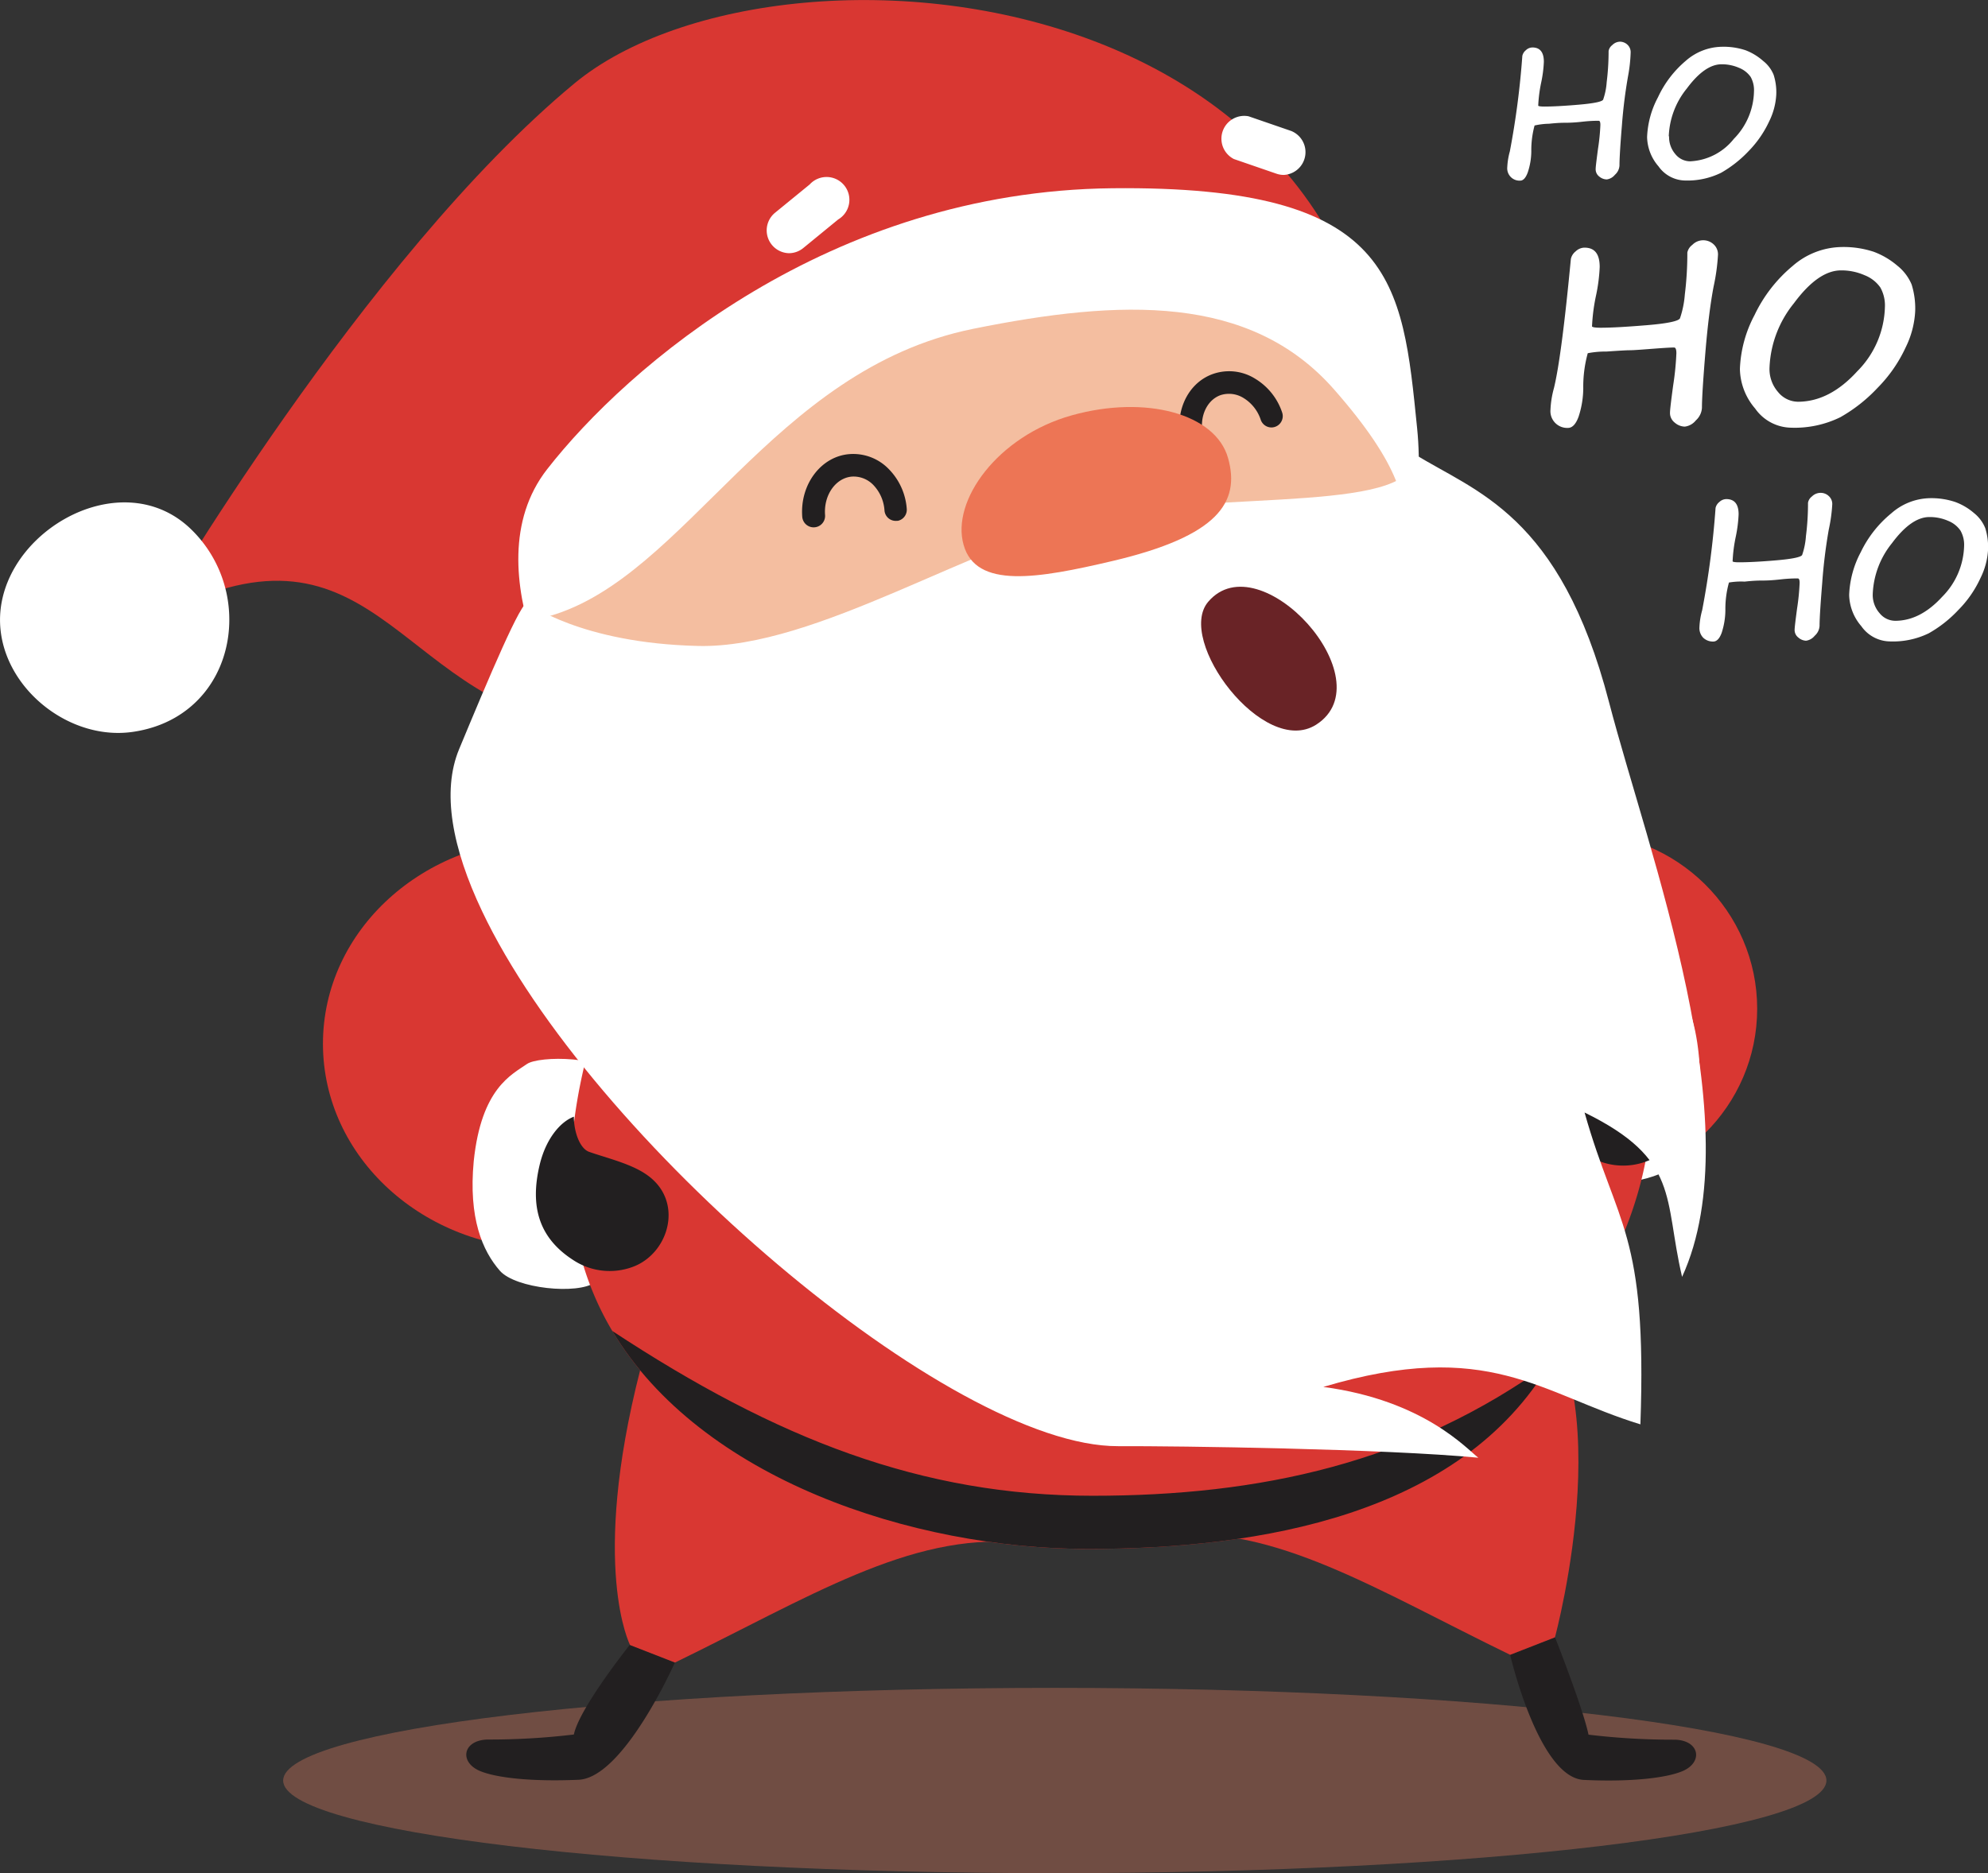<svg xmlns="http://www.w3.org/2000/svg" viewBox="0 0 261.31 246.28"><rect x="0" y="0" width="261.31" height="246.28" fill="#333333" stroke="none"/><defs><style>.cls-1{isolation:isolate;}.cls-2{fill:#d93732;}.cls-3{fill:#fff;}.cls-4{fill:#ae6954;opacity:0.5;mix-blend-mode:color-burn;}.cls-5{fill:#f4bea0;}.cls-6{fill:#221f20;}.cls-7{fill:#ed7555;}.cls-8{fill:#692326;}</style></defs><g class="cls-1"><g id="Calque_2" data-name="Calque 2"><g id="Calque_1-2" data-name="Calque 1"><g id="_20" data-name="20"><path class="cls-2" d="M180.58,77.14s-29.82-19.37-55.66-13.51S98,99.07,75.69,95.46C51.81,91.6,49,65.67,20.18,81.35c0,0,27.64-47.46,55.32-70.38S195-3,180.58,77.14Z"/><path class="cls-3" d="M30.14,81.35c.06,7-4.33,13.68-12.71,14.88C9.4,97.38,1.08,91,.1,83.06-1.43,70.73,15.69,60.3,25.19,69.66A16.52,16.52,0,0,1,30.14,81.35Z"/><path class="cls-4" d="M240.07,234.1c0,6.72-45.41,12.18-101.42,12.18S37.22,240.82,37.22,234.1s45.41-12.18,101.43-12.18S240.07,227.37,240.07,234.1Z"/><ellipse class="cls-2" cx="207.47" cy="132.63" rx="23.5" ry="23.18"/><path class="cls-3" d="M203.23,128.21C206,124.79,214.79,125,216.3,126c2,1.4,6.06,3.16,7,12.77.71,7.51-1.16,11.8-3.43,14.41-2.07,2.37-10.29,3.16-12.49,1.54s-2.79-6.81-3.85-12.58C202.22,135.25,200.46,131.62,203.23,128.21Z"/><path class="cls-2" d="M101.55,137.23c0,14.89-13.23,27-29.55,27s-29.55-12.07-29.55-27S55.68,110.28,72,110.28,101.55,122.35,101.55,137.23Z"/><path class="cls-5" d="M129.16,35c18.51-3,52.81-2.09,56.75,24.69,4.27,29.07-30.15,47.41-58.1,47.5S75.75,91.29,72.29,80.94,97.07,40.16,129.16,35Z"/><path class="cls-3" d="M103.72,33.29A3,3,0,0,1,101.84,28l4.59-3.75a3,3,0,1,1,3.75,4.6l-4.58,3.75A3,3,0,0,1,103.72,33.29Z"/><path class="cls-3" d="M82.35,142.07c-2.76-3.42-11.56-3.24-13.08-2.18-2,1.4-6,3.16-7,12.77-.71,7.51,1.15,11.8,3.43,14.41,2.07,2.37,10.28,3.17,12.49,1.54S81,161.8,82.08,156C83.36,149.11,85.11,145.48,82.35,142.07Z"/><path class="cls-2" d="M146.23,73.76c39.44,0,67.83,23.08,70.8,66.87,1.3,19.15-9.29,31.81-13.22,38.5C192,199.22,165.6,203.65,143,203.65c-23.12,0-50.89-9.23-62.52-28.66A39,39,0,0,1,75,154.61C75,121.22,107.69,73.76,146.23,73.76Z"/><path class="cls-6" d="M218.17,151.8c4.38-2.84,5.73-6.88,4.39-12.49-.82-3.46-2.72-5.69-4.49-6.35,0,1.94-.77,4.17-2,4.62-2.26.8-5.51,1.55-7.57,3-4.85,3.35-3.06,10,1.5,12A8.72,8.72,0,0,0,218.17,151.8Z"/><path class="cls-6" d="M198.5,217.57s3.74,16.17,9.69,16.45,10.75-.21,13-1.17c2.68-1.16,2.24-4-1-4.12a92.87,92.87,0,0,1-11.39-.66c-.73-3.5-4.4-12.8-4.4-12.8Z"/><path class="cls-2" d="M199.15,169.17l-94.71,20.5,48.95,12.13c14.19-1.31,27.53,7.22,45.11,15.77l5.89-2.3S214.06,179.63,199.15,169.17Z"/><path class="cls-6" d="M88.72,218.56S82,233.74,76.05,234s-10.75-.21-13-1.17c-2.69-1.16-2.25-4,1-4.12a92.82,92.82,0,0,0,11.38-.66c.73-3.5,7.37-11.81,7.37-11.81Z"/><path class="cls-2" d="M133.6,185.16l-49.46-5c-6.61,25.87-1.32,36.13-1.32,36.13l5.9,2.3c17.57-8.55,30.91-17.08,45.11-15.77Z"/><path class="cls-6" d="M203.8,179.13C192,199.22,165.6,203.65,143,203.65c-23.12,0-50.89-9.23-62.52-28.66,21.59,14.22,40.68,21.67,63.13,21.67C165.56,196.66,185.48,192.43,203.8,179.13Z"/><path class="cls-3" d="M221.1,167.88c-2.44-10.34-.22-15.43-12.82-21.61,4.24,15,8.24,15.65,7.34,41-13.07-4-19.92-11.41-41.68-4.92,13.25,1.77,18.87,8.17,20.38,9.31-12.34-1.18-39.42-1.55-47.35-1.52-22.07.09-69.4-40.36-83.61-70.35-3.92-8.26-5.34-15.72-3-21.32,3.91-9.41,8.27-19.77,9-19.19,0,0,6.88,5.29,22.43,5.65s36.52-13.77,52.31-17c16.84-3.49,42.72-.35,41.8-8.25,8,5,19.16,7.86,25.6,32.65C216.66,112.14,230.31,147.81,221.1,167.88Z"/><path class="cls-6" d="M157.15,59.71a1.48,1.48,0,0,1-1.66-1c-1.39-4,.4-8.33,4-9.56a6.45,6.45,0,0,1,5.44.61,8.21,8.21,0,0,1,3.6,4.47,1.49,1.49,0,0,1-.93,1.89,1.48,1.48,0,0,1-1.88-.92,5.3,5.3,0,0,0-2.28-2.88,3.61,3.61,0,0,0-3-.37c-2,.71-3,3.31-2.15,5.8a1.48,1.48,0,0,1-.93,1.88A.9.9,0,0,1,157.15,59.71Z"/><path class="cls-3" d="M76.07,96.84S61.42,75.15,71.92,61.69,109,25.14,146.2,24.75s38.11,12.17,40.07,31.53S176.42,85,176.42,85l.28-4c4.07-7.37,16.09-10-1.4-29.86-11-12.45-27.88-11.86-47.42-7.9-26.44,5.37-37.63,32.54-55.59,37.74Z"/><path class="cls-7" d="M126.66,71.64c1.63,5.82,9.75,4.43,19.57,2.12,13.91-3.28,16.82-7.72,15.19-13.54s-10.83-8.33-20.55-5.61S125,65.82,126.66,71.64Z"/><path class="cls-3" d="M168.79,23a3,3,0,0,1-1-.16l-5.6-1.93a3,3,0,0,1,1.93-5.62l5.6,1.93a3,3,0,0,1-1,5.78Z"/><path class="cls-8" d="M173,95.28c9.16-5.86-7.4-24.1-14.18-16.17C154.49,84.15,166.1,99.67,173,95.28Z"/><path class="cls-6" d="M75.33,165.66c-4.38-2.83-5.73-6.88-4.4-12.49.82-3.46,2.73-5.69,4.5-6.35,0,1.94.76,4.17,2,4.62,2.26.8,5.5,1.55,7.56,3,4.86,3.35,3.07,10.05-1.5,12A8.7,8.7,0,0,1,75.33,165.66Z"/><path class="cls-3" d="M201.71,16.5a12.41,12.41,0,0,0-.43,3.42,8.9,8.9,0,0,1-.46,2.73c-.26.73-.6,1.1-1,1.1a1.62,1.62,0,0,1-1.7-1.76,9.4,9.4,0,0,1,.34-2.09,108.8,108.8,0,0,0,1.64-12.55,1.3,1.3,0,0,1,.47-.75,1.26,1.26,0,0,1,.85-.36c1,0,1.51.62,1.51,1.88a16.19,16.19,0,0,1-.34,2.68,18.57,18.57,0,0,0-.4,3.1c.06.07.33.11.82.11,1.07,0,2.59-.08,4.55-.25s3-.39,3.16-.65a8.87,8.87,0,0,0,.47-2.32,32.87,32.87,0,0,0,.25-4.08,1.24,1.24,0,0,1,.48-.78,1.48,1.48,0,0,1,1-.45,1.45,1.45,0,0,1,1,.4,1.33,1.33,0,0,1,.42,1A20.36,20.36,0,0,1,214,10a65,65,0,0,0-.81,6.49c-.22,2.64-.32,4.4-.32,5.27a1.75,1.75,0,0,1-.6,1.22,1.66,1.66,0,0,1-1.06.61,1.57,1.57,0,0,1-1-.38,1.2,1.2,0,0,1-.47-1c0-.26.11-1.15.31-2.67a26.88,26.88,0,0,0,.31-3.11c0-.37-.07-.55-.22-.55-.36,0-1.07,0-2.12.12s-1.8.14-2.19.14-1,0-2.22.13A9.08,9.08,0,0,0,201.71,16.5Z"/><path class="cls-3" d="M221.39,23.73A4.36,4.36,0,0,1,218,21.87a6.06,6.06,0,0,1-1.5-3.84,12.08,12.08,0,0,1,1.43-5.24A13.94,13.94,0,0,1,221.58,8a7.35,7.35,0,0,1,4.72-1.85,9.12,9.12,0,0,1,3.15.46A7.52,7.52,0,0,1,231.74,8a4.46,4.46,0,0,1,1.39,1.83,7.51,7.51,0,0,1,.35,2.59,9,9,0,0,1-.93,3.53,14,14,0,0,1-2.71,3.92,15.47,15.47,0,0,1-3.62,2.85A10.07,10.07,0,0,1,221.39,23.73Zm-2-5.81a3.44,3.44,0,0,0,.83,2.35,2.51,2.51,0,0,0,1.93.94,7.77,7.77,0,0,0,5.75-2.95A9.13,9.13,0,0,0,230.55,12a3.53,3.53,0,0,0-.44-1.89,3.39,3.39,0,0,0-1.52-1.19,5.69,5.69,0,0,0-2.29-.47c-1.48,0-3,1.06-4.58,3.19A10.55,10.55,0,0,0,219.35,17.92Z"/><path class="cls-3" d="M208.7,46.44a16.55,16.55,0,0,0-.59,4.62,12.21,12.21,0,0,1-.61,3.71c-.36,1-.83,1.49-1.4,1.49a2.2,2.2,0,0,1-2.3-2.39,12.45,12.45,0,0,1,.45-2.82q1-4.06,2.23-17a1.73,1.73,0,0,1,.63-1,1.71,1.71,0,0,1,1.16-.49c1.36,0,2,.85,2,2.54a22.34,22.34,0,0,1-.46,3.65,24.61,24.61,0,0,0-.55,4.18c.09.1.46.16,1.12.16,1.45,0,3.5-.12,6.15-.34s4.09-.53,4.29-.89a12.68,12.68,0,0,0,.64-3.14,43.81,43.81,0,0,0,.33-5.52,1.68,1.68,0,0,1,.65-1,2,2,0,0,1,1.4-.61,2,2,0,0,1,1.41.54,1.78,1.78,0,0,1,.57,1.35,26.64,26.64,0,0,1-.58,4.21q-.65,3.43-1.09,8.79t-.44,7.13a2.4,2.4,0,0,1-.8,1.66,2.2,2.2,0,0,1-1.45.82,2.07,2.07,0,0,1-1.31-.51,1.6,1.6,0,0,1-.64-1.31c0-.36.14-1.56.42-3.62a37.31,37.31,0,0,0,.42-4.21q0-.75-.3-.75c-.48,0-1.44.06-2.88.17s-2.43.19-3,.19c-.38,0-1.38.06-3,.17A12.21,12.21,0,0,0,208.7,46.44Z"/><path class="cls-3" d="M235.35,56.23a5.88,5.88,0,0,1-4.65-2.52,8.19,8.19,0,0,1-2-5.2,16.34,16.34,0,0,1,1.93-7.1,19,19,0,0,1,5-6.44A10,10,0,0,1,242,32.48a12.66,12.66,0,0,1,4.28.62,10.28,10.28,0,0,1,3.1,1.82,6.25,6.25,0,0,1,1.89,2.48,10.57,10.57,0,0,1,.47,3.51,12.13,12.13,0,0,1-1.26,4.78A18.68,18.68,0,0,1,246.79,51a20.52,20.52,0,0,1-4.9,3.86A13.63,13.63,0,0,1,235.35,56.23Zm-2.76-7.86a4.59,4.59,0,0,0,1.13,3.18,3.42,3.42,0,0,0,2.6,1.27q4.16,0,7.8-4a12.4,12.4,0,0,0,3.64-8.47,4.81,4.81,0,0,0-.6-2.55,4.53,4.53,0,0,0-2.06-1.61,7.53,7.53,0,0,0-3.11-.64c-2,0-4.06,1.44-6.19,4.32A14.32,14.32,0,0,0,232.59,48.37Z"/><path class="cls-3" d="M227.26,76.59a13,13,0,0,0-.47,3.66,9.89,9.89,0,0,1-.48,2.93c-.28.78-.66,1.17-1.11,1.17a1.85,1.85,0,0,1-1.3-.48,1.81,1.81,0,0,1-.52-1.41,9.73,9.73,0,0,1,.36-2.23,115.07,115.07,0,0,0,1.76-13.45A1.38,1.38,0,0,1,226,66a1.35,1.35,0,0,1,.91-.38q1.62,0,1.62,2a18.2,18.2,0,0,1-.36,2.88,19.7,19.7,0,0,0-.43,3.31c.06.08.36.12.88.12,1.14,0,2.77-.08,4.87-.26s3.23-.42,3.39-.7a9.61,9.61,0,0,0,.5-2.49,33.62,33.62,0,0,0,.27-4.37,1.3,1.3,0,0,1,.51-.83,1.61,1.61,0,0,1,1.11-.48,1.54,1.54,0,0,1,1.12.43,1.4,1.4,0,0,1,.45,1.06,20.92,20.92,0,0,1-.46,3.34,69,69,0,0,0-.86,7c-.23,2.83-.35,4.71-.35,5.65a1.87,1.87,0,0,1-.64,1.31,1.76,1.76,0,0,1-1.14.65,1.63,1.63,0,0,1-1-.41,1.25,1.25,0,0,1-.5-1c0-.28.11-1.23.33-2.86a29.86,29.86,0,0,0,.33-3.33c0-.4-.08-.59-.24-.59-.38,0-1.14,0-2.28.13s-1.92.15-2.34.15-1.1,0-2.37.14A9.35,9.35,0,0,0,227.26,76.59Z"/><path class="cls-3" d="M248.35,84.33a4.66,4.66,0,0,1-3.69-2,6.5,6.5,0,0,1-1.6-4.12,13,13,0,0,1,1.53-5.62,14.91,14.91,0,0,1,4-5.09,7.88,7.88,0,0,1,5.06-2A9.86,9.86,0,0,1,257,66a7.94,7.94,0,0,1,2.45,1.44,4.87,4.87,0,0,1,1.5,2,8.29,8.29,0,0,1,.37,2.78,9.5,9.5,0,0,1-1,3.78,14.51,14.51,0,0,1-2.91,4.2,16.26,16.26,0,0,1-3.88,3.06A10.76,10.76,0,0,1,248.35,84.33Zm-2.19-6.22a3.61,3.61,0,0,0,.9,2.51,2.65,2.65,0,0,0,2.06,1q3.28,0,6.17-3.16a9.82,9.82,0,0,0,2.88-6.7,3.75,3.75,0,0,0-.48-2,3.55,3.55,0,0,0-1.62-1.28,6,6,0,0,0-2.46-.5q-2.37,0-4.91,3.42A11.32,11.32,0,0,0,246.16,78.11Z"/><path class="cls-6" d="M118,68.48l-.15,0a1.48,1.48,0,0,1-1.59-1.37,5.34,5.34,0,0,0-1.48-3.36A3.6,3.6,0,0,0,112,62.66c-2.15.16-3.75,2.43-3.55,5.06a1.48,1.48,0,1,1-3,.22c-.32-4.26,2.5-8,6.29-8.24a6.5,6.5,0,0,1,5.11,2,8.3,8.3,0,0,1,2.34,5.24A1.49,1.49,0,0,1,118,68.48Z"/></g></g></g></g></svg>